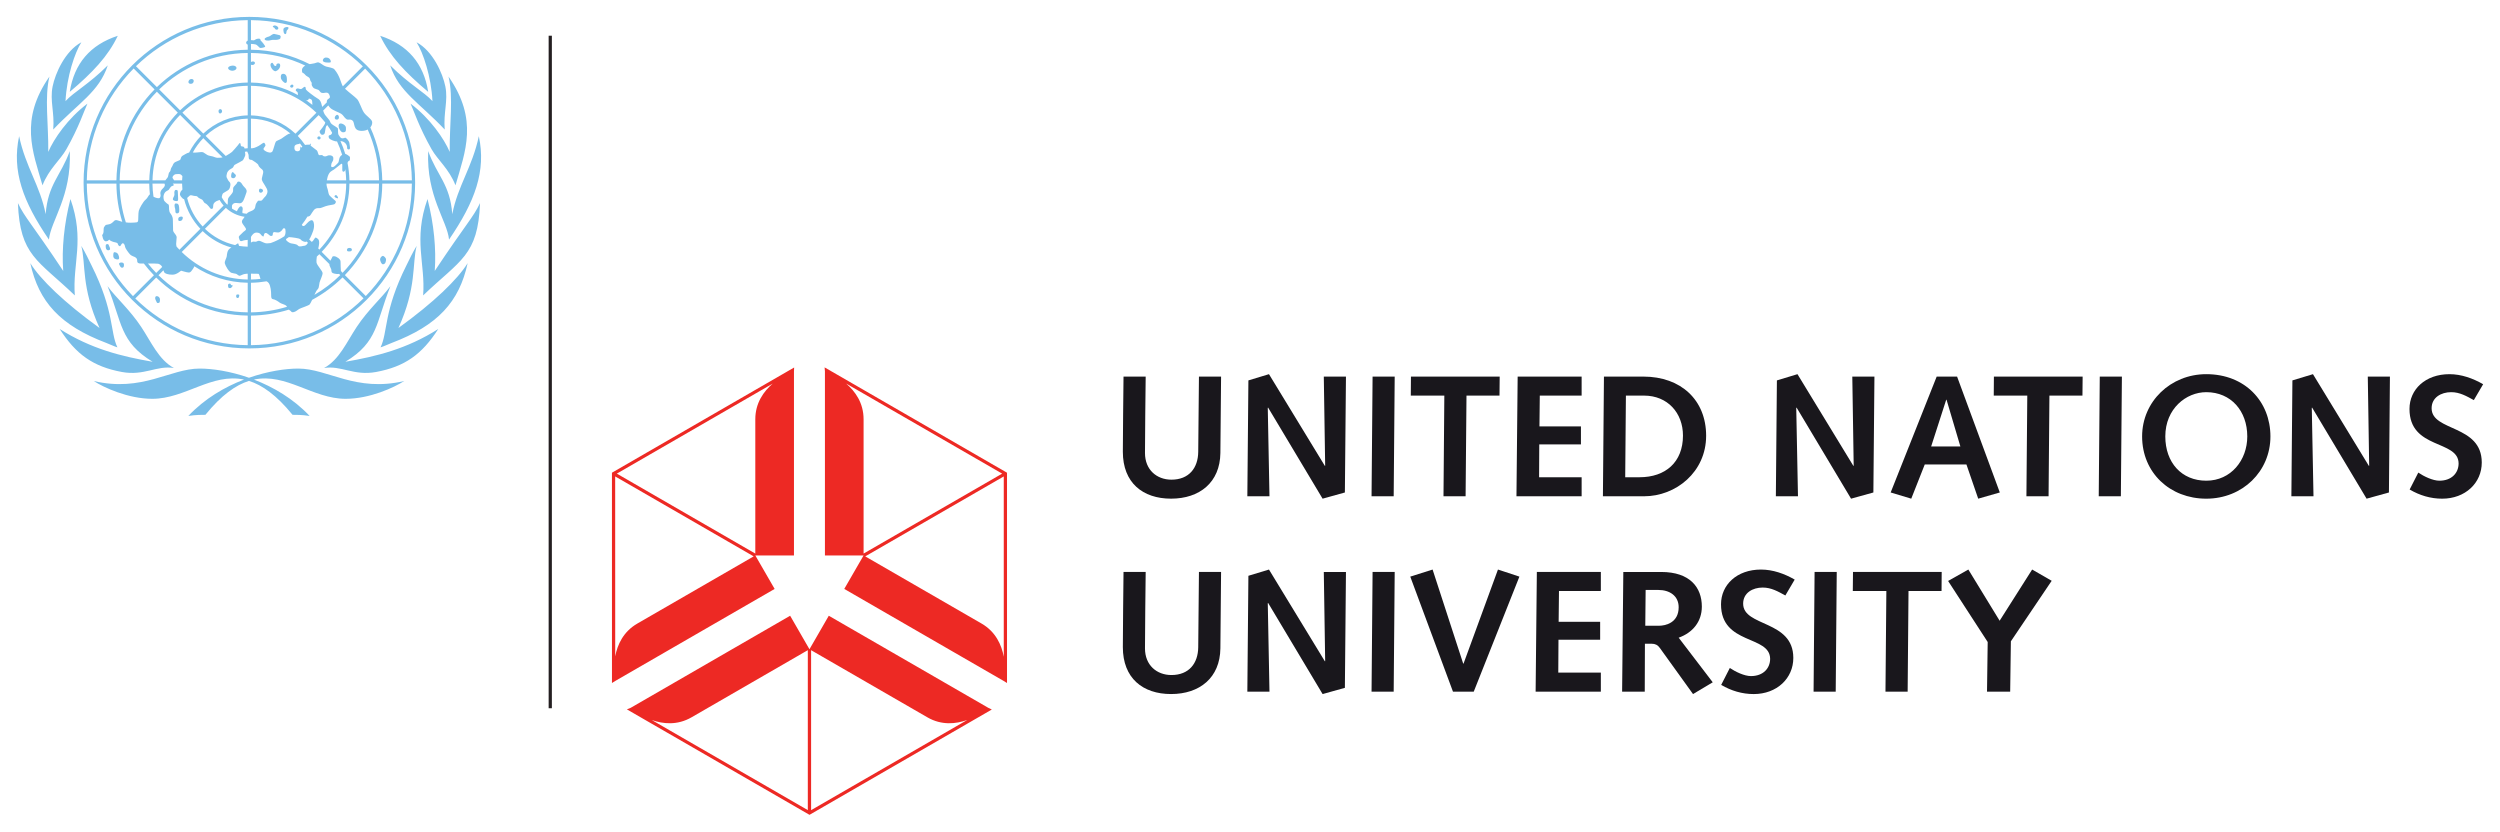 <?xml version="1.0" encoding="UTF-8" standalone="no"?>
<!-- Created with Inkscape (http://www.inkscape.org/) -->

<svg
   xmlns:dc="http://purl.org/dc/elements/1.1/"
   xmlns:cc="http://creativecommons.org/ns#"
   xmlns:rdf="http://www.w3.org/1999/02/22-rdf-syntax-ns#"
   xmlns:svg="http://www.w3.org/2000/svg"
   xmlns="http://www.w3.org/2000/svg"
   xmlns:sodipodi="http://sodipodi.sourceforge.net/DTD/sodipodi-0.dtd"
   xmlns:inkscape="http://www.inkscape.org/namespaces/inkscape"
   width="148.25"
   height="49.32"
   id="svg4564"
   version="1.1"
   inkscape:version="0.48.1 "
   sodipodi:docname="Neues Dokument 3">
  <defs
     id="defs4566">
    <clipPath
       clipPathUnits="userSpaceOnUse"
       id="clipPath1224">
      <path
         inkscape:connector-curvature="0"
         d="m 0,0 841.89,0 0,595.276 L 0,595.276 0,0 z"
         id="path1226" />
    </clipPath>
    <clipPath
       clipPathUnits="userSpaceOnUse"
       id="clipPath1192">
      <path
         inkscape:connector-curvature="0"
         d="m 0,0 841.89,0 0,595.276 L 0,595.276 0,0 z"
         id="path1194" />
    </clipPath>
    <clipPath
       clipPathUnits="userSpaceOnUse"
       id="clipPath1176">
      <path
         inkscape:connector-curvature="0"
         d="m 0,0 841.89,0 0,595.276 L 0,595.276 0,0 z"
         id="path1178" />
    </clipPath>
    <clipPath
       clipPathUnits="userSpaceOnUse"
       id="clipPath1148">
      <path
         inkscape:connector-curvature="0"
         d="m 0,0 841.89,0 0,595.276 L 0,595.276 0,0 z"
         id="path1150" />
    </clipPath>
    <clipPath
       clipPathUnits="userSpaceOnUse"
       id="clipPath1120">
      <path
         inkscape:connector-curvature="0"
         d="m 0,0 841.89,0 0,595.276 L 0,595.276 0,0 z"
         id="path1122" />
    </clipPath>
  </defs>
  <sodipodi:namedview
     id="base"
     pagecolor="#ffffff"
     bordercolor="#666666"
     borderopacity="1.0"
     inkscape:pageopacity="0.0"
     inkscape:pageshadow="2"
     inkscape:zoom="6.1128203"
     inkscape:cx="74.124999"
     inkscape:cy="24.66"
     inkscape:document-units="px"
     inkscape:current-layer="layer1"
     showgrid="false"
     fit-margin-top="0"
     fit-margin-left="0"
     fit-margin-right="0"
     fit-margin-bottom="0"
     inkscape:window-width="1024"
     inkscape:window-height="678"
     inkscape:window-x="-4"
     inkscape:window-y="-4"
     inkscape:window-maximized="1" />
  <g
     inkscape:label="Ebene 1"
     inkscape:groupmode="layer"
     id="layer1"
     transform="translate(-185.384,-470.146)">
    <g
       transform="matrix(1.25,0,0,-1.25,17.634,771.974)"
       id="g1116">
      <g
         id="g1118"
         clip-path="url(#clipPath1120)">
        <g
           id="g1124"
           transform="translate(192.095,219.971)">
          <path
             inkscape:connector-curvature="0"
             d="m 0,0 c -0.017,-1.394 -0.985,-2.165 -2.339,-2.165 -1.345,0 -2.288,0.754 -2.288,2.222 0,1.189 0.024,2.379 0.032,3.569 l 1.051,0 C -3.553,2.42 -3.577,1.206 -3.577,0 c 0,-0.795 0.558,-1.264 1.255,-1.264 0.829,0 1.263,0.551 1.271,1.321 l 0.034,3.569 1.05,0 L 0,0 z"
             style="fill:#19171c;fill-opacity:1;fill-rule:nonzero;stroke:none"
             id="path1126" />
        </g>
      </g>
    </g>
    <g
       id="g1128"
       transform="matrix(1.25,0,0,-1.25,259.414,492.704)">
      <path
         inkscape:connector-curvature="0"
         d="m 0,0 0.976,0.296 2.649,-4.348 0.017,0 -0.065,4.232 1.051,0 L 4.577,-5.317 3.52,-5.611 0.935,-1.289 0.919,-1.304 1,-5.497 l -1.05,0 L 0,0 z"
         style="fill:#19171c;fill-opacity:1;fill-rule:nonzero;stroke:none"
         id="path1130" />
    </g>
    <g
       id="g1132"
       transform="matrix(1.25,0,0,-1.25,266.778,492.479)">
      <path
         inkscape:connector-curvature="0"
         d="m 0,0 1.049,0 -0.048,-5.677 -1.05,0 L 0,0 z"
         style="fill:#19171c;fill-opacity:1;fill-rule:nonzero;stroke:none"
         id="path1134" />
    </g>
    <g
       id="g1136"
       transform="matrix(1.25,0,0,-1.25,271.033,493.606)">
      <path
         inkscape:connector-curvature="0"
         d="m 0,0 -1.591,0 0.007,0.902 4.21,0 L 2.617,0 1.051,0 1.009,-4.775 -0.04,-4.775 0,0 z"
         style="fill:#19171c;fill-opacity:1;fill-rule:nonzero;stroke:none"
         id="path1138" />
    </g>
    <g
       id="g1140"
       transform="matrix(1.25,0,0,-1.25,275.381,492.479)">
      <path
         inkscape:connector-curvature="0"
         d="m 0,0 3.035,0 0,-0.902 -1.985,0 -0.016,-1.46 1.968,0 0,-0.854 -1.977,0 -0.008,-1.559 2.018,0 0,-0.902 -3.092,0 L 0,0 z"
         style="fill:#19171c;fill-opacity:1;fill-rule:nonzero;stroke:none"
         id="path1142" />
    </g>
    <g
       transform="matrix(1.25,0,0,-1.25,17.634,771.974)"
       id="g1144">
      <g
         id="g1146"
         clip-path="url(#clipPath1148)">
        <g
           id="g1152"
           transform="translate(211.3,218.822)">
          <path
             inkscape:connector-curvature="0"
             d="m 0,0 0.033,3.873 0.861,0 C 2.01,3.873 2.74,3.052 2.74,1.977 2.74,0.714 1.911,0 0.68,0 L 0,0 z m -1.058,-0.903 1.952,0 c 1.51,0 2.945,1.149 2.945,2.872 0,1.69 -1.19,2.806 -2.978,2.806 l -1.87,0 -0.049,-5.678 z"
             style="fill:#19171c;fill-opacity:1;fill-rule:nonzero;stroke:none"
             id="path1154" />
        </g>
      </g>
    </g>
    <g
       id="g1156"
       transform="matrix(1.25,0,0,-1.25,290.754,492.704)">
      <path
         inkscape:connector-curvature="0"
         d="m 0,0 0.976,0.296 2.65,-4.348 0.017,0 -0.066,4.232 1.05,0 L 4.577,-5.317 3.518,-5.611 0.934,-1.289 0.918,-1.304 1,-5.497 l -1.049,0 L 0,0 z"
         style="fill:#19171c;fill-opacity:1;fill-rule:nonzero;stroke:none"
         id="path1158" />
    </g>
    <g
       id="g1160"
       transform="matrix(1.25,0,0,-1.25,301.634,496.621)">
      <path
         inkscape:connector-curvature="0"
         d="m 0,0 -1.386,0 0.714,2.216 0.016,0 L 0,0 z m -1.689,-0.853 1.976,0 0.559,-1.624 1.025,0.294 -2.027,5.497 -0.968,0 -2.183,-5.497 0.977,-0.294 0.641,1.624 z"
         style="fill:#19171c;fill-opacity:1;fill-rule:nonzero;stroke:none"
         id="path1162" />
    </g>
    <g
       id="g1164"
       transform="matrix(1.25,0,0,-1.25,305.602,493.606)">
      <path
         inkscape:connector-curvature="0"
         d="m 0,0 -1.591,0 0.007,0.902 4.21,0 L 2.617,0 1.05,0 1.01,-4.775 l -1.051,0 L 0,0 z"
         style="fill:#19171c;fill-opacity:1;fill-rule:nonzero;stroke:none"
         id="path1166" />
    </g>
    <g
       id="g1168"
       transform="matrix(1.25,0,0,-1.25,309.9,492.479)">
      <path
         inkscape:connector-curvature="0"
         d="m 0,0 1.05,0 -0.049,-5.677 -1.05,0 L 0,0 z"
         style="fill:#19171c;fill-opacity:1;fill-rule:nonzero;stroke:none"
         id="path1170" />
    </g>
    <g
       transform="matrix(1.25,0,0,-1.25,17.634,771.974)"
       id="g1172">
      <g
         id="g1174"
         clip-path="url(#clipPath1176)">
        <g
           id="g1180"
           transform="translate(236.922,220.758)">
          <path
             inkscape:connector-curvature="0"
             d="M 0,0 C 0,1.321 0.992,2.1 1.944,2.1 3.117,2.1 3.889,1.207 3.889,0 3.889,-1.124 3.117,-2.1 1.944,-2.1 0.771,-2.1 0,-1.239 0,0 m -1.1,0 c 0,-1.723 1.321,-2.953 3.044,-2.953 1.722,0 3.043,1.296 3.043,2.953 0,1.657 -1.205,2.954 -3.043,2.954 C 0.254,2.954 -1.1,1.657 -1.1,0"
             style="fill:#19171c;fill-opacity:1;fill-rule:nonzero;stroke:none"
             id="path1182" />
        </g>
      </g>
    </g>
    <g
       id="g1184"
       transform="matrix(1.25,0,0,-1.25,321.324,492.704)">
      <path
         inkscape:connector-curvature="0"
         d="m 0,0 0.975,0.296 2.65,-4.348 0.017,0 -0.066,4.232 1.05,0 L 4.579,-5.317 3.519,-5.611 0.934,-1.289 0.919,-1.304 1,-5.497 l -1.049,0 L 0,0 z"
         style="fill:#19171c;fill-opacity:1;fill-rule:nonzero;stroke:none"
         id="path1186" />
    </g>
    <g
       transform="matrix(1.25,0,0,-1.25,17.634,771.974)"
       id="g1188">
      <g
         id="g1190"
         clip-path="url(#clipPath1192)">
        <g
           id="g1196"
           transform="translate(248.924,219.043)">
          <path
             inkscape:connector-curvature="0"
             d="m 0,0 c 0.262,-0.181 0.69,-0.385 1.001,-0.385 0.583,0 0.911,0.37 0.911,0.82 -0.009,1.132 -2.33,0.648 -2.33,2.585 0,0.926 0.755,1.649 1.895,1.649 0.566,0 1.115,-0.198 1.599,-0.477 L 2.634,3.438 C 2.289,3.626 1.969,3.815 1.559,3.815 1.083,3.815 0.632,3.561 0.632,3.052 c 0,-1.115 2.379,-0.763 2.379,-2.576 0,-0.967 -0.779,-1.714 -1.879,-1.714 -0.549,0 -1.065,0.155 -1.542,0.435 L 0,0 z"
             style="fill:#19171c;fill-opacity:1;fill-rule:nonzero;stroke:none"
             id="path1198" />
        </g>
        <g
           id="g1200"
           transform="translate(192.095,210.702)">
          <path
             inkscape:connector-curvature="0"
             d="m 0,0 c -0.017,-1.394 -0.985,-2.165 -2.339,-2.165 -1.345,0 -2.288,0.754 -2.288,2.223 0,1.189 0.024,2.379 0.032,3.569 l 1.051,0 C -3.553,2.42 -3.577,1.207 -3.577,0 c 0,-0.796 0.558,-1.263 1.255,-1.263 0.829,0 1.263,0.55 1.271,1.321 l 0.034,3.569 1.05,0 L 0,0 z"
             style="fill:#19171c;fill-opacity:1;fill-rule:nonzero;stroke:none"
             id="path1202" />
        </g>
      </g>
    </g>
    <g
       id="g1204"
       transform="matrix(1.25,0,0,-1.25,259.414,504.29)">
      <path
         inkscape:connector-curvature="0"
         d="m 0,0 0.976,0.296 2.649,-4.349 0.017,0 -0.065,4.234 1.051,0 L 4.577,-5.316 3.52,-5.611 0.935,-1.287 0.919,-1.305 1,-5.497 l -1.05,0 L 0,0 z"
         style="fill:#19171c;fill-opacity:1;fill-rule:nonzero;stroke:none"
         id="path1206" />
    </g>
    <g
       id="g1208"
       transform="matrix(1.25,0,0,-1.25,266.778,504.063)">
      <path
         inkscape:connector-curvature="0"
         d="m 0,0 1.049,0 -0.048,-5.678 -1.05,0 L 0,0 z"
         style="fill:#19171c;fill-opacity:1;fill-rule:nonzero;stroke:none"
         id="path1210" />
    </g>
    <g
       id="g1212"
       transform="matrix(1.25,0,0,-1.25,269.013,504.34)">
      <path
         inkscape:connector-curvature="0"
         d="m 0,0 1.059,0.336 1.452,-4.463 0.016,0 L 4.16,0.336 5.177,0 3.011,-5.457 2.026,-5.457 0,0 z"
         style="fill:#19171c;fill-opacity:1;fill-rule:nonzero;stroke:none"
         id="path1214" />
    </g>
    <g
       id="g1216"
       transform="matrix(1.25,0,0,-1.25,276.519,504.063)">
      <path
         inkscape:connector-curvature="0"
         d="m 0,0 3.036,0 0,-0.903 -1.986,0 -0.016,-1.46 1.969,0 0,-0.853 -1.977,0 -0.009,-1.559 2.019,0 0,-0.903 -3.094,0 L 0,0 z"
         style="fill:#19171c;fill-opacity:1;fill-rule:nonzero;stroke:none"
         id="path1218" />
    </g>
    <g
       transform="matrix(1.25,0,0,-1.25,17.634,771.974)"
       id="g1220">
      <g
         id="g1222"
         clip-path="url(#clipPath1224)">
        <g
           id="g1228"
           transform="translate(212.252,211.777)">
          <path
             inkscape:connector-curvature="0"
             d="m 0,0 0.017,1.698 0.606,0 c 0.533,0 0.961,-0.28 0.961,-0.82 C 1.584,0.139 0.959,0 0.648,0 L 0,0 z m -1.099,-3.127 1.074,0 0.008,2.273 0.328,0 c 0.156,0 0.279,-0.057 0.378,-0.197 l 1.576,-2.19 0.935,0.558 -1.616,2.116 c 0.663,0.238 1.099,0.756 1.099,1.477 0,0.902 -0.558,1.641 -1.928,1.641 l -1.797,0 -0.057,-5.678 z"
             style="fill:#19171c;fill-opacity:1;fill-rule:nonzero;stroke:none"
             id="path1230" />
        </g>
        <g
           id="g1232"
           transform="translate(216.263,209.774)">
          <path
             inkscape:connector-curvature="0"
             d="m 0,0 c 0.263,-0.179 0.69,-0.385 1.001,-0.385 0.583,0 0.911,0.369 0.911,0.82 -0.008,1.132 -2.33,0.648 -2.33,2.585 0,0.927 0.754,1.649 1.895,1.649 0.566,0 1.116,-0.197 1.6,-0.476 L 2.634,3.439 C 2.289,3.627 1.969,3.815 1.559,3.815 1.082,3.815 0.632,3.562 0.632,3.052 c 0,-1.114 2.38,-0.763 2.38,-2.576 0,-0.968 -0.78,-1.714 -1.879,-1.714 -0.551,0 -1.068,0.156 -1.543,0.435 L 0,0 z"
             style="fill:#19171c;fill-opacity:1;fill-rule:nonzero;stroke:none"
             id="path1234" />
        </g>
      </g>
    </g>
    <g
       id="g1236"
       transform="matrix(1.25,0,0,-1.25,292.989,504.063)">
      <path
         inkscape:connector-curvature="0"
         d="m 0,0 1.051,0 -0.049,-5.678 -1.05,0 L 0,0 z"
         style="fill:#19171c;fill-opacity:1;fill-rule:nonzero;stroke:none"
         id="path1238" />
    </g>
    <g
       id="g1240"
       transform="matrix(1.25,0,0,-1.25,297.245,505.192)">
      <path
         inkscape:connector-curvature="0"
         d="m 0,0 -1.592,0 0.009,0.903 4.208,0 L 2.618,0 1.051,0 1.01,-4.775 l -1.052,0 L 0,0 z"
         style="fill:#19171c;fill-opacity:1;fill-rule:nonzero;stroke:none"
         id="path1242" />
    </g>
    <g
       id="g1244"
       transform="matrix(1.25,0,0,-1.25,303.254,508.217)">
      <path
         inkscape:connector-curvature="0"
         d="M 0,0 -1.878,2.896 -0.918,3.438 0.567,1.009 2.109,3.438 3.036,2.904 1.1,0.033 1.067,-2.355 l -1.099,0 L 0,0 z"
         style="fill:#19171c;fill-opacity:1;fill-rule:nonzero;stroke:none"
         id="path1246" />
    </g>
    <path
       inkscape:connector-curvature="0"
       d="m 217.919,512.145 0.191,0 0,-39.881 -0.191,0 0,39.881 z"
       style="fill:#241f21;fill-opacity:1;fill-rule:nonzero;stroke:none"
       id="path1248" />
    <g
       id="g1258"
       transform="matrix(1.25,0,0,-1.25,200.17,471.147)">
      <path
         inkscape:connector-curvature="0"
         d="m 0,0 c 4.343,0 7.865,-3.521 7.865,-7.864 0,-4.343 -3.522,-7.864 -7.865,-7.864 -4.343,0 -7.864,3.521 -7.864,7.864 C -7.864,-3.521 -4.343,0 0,0 m -6.306,-7.755 c 0.028,1.68 0.714,3.201 1.81,4.314 l -0.992,0.993 c -1.351,-1.369 -2.193,-3.24 -2.222,-5.307 l 1.404,0 z m 1.78,-4.501 c -0.171,0.176 -0.331,0.36 -0.479,0.555 l -0.145,-10e-4 c -0.095,0 -0.17,0.027 -0.17,0.118 0,0.091 -0.019,0.123 -0.076,0.17 -0.057,0.048 -0.184,0.053 -0.278,0.161 -0.095,0.108 -0.208,0.278 -0.217,0.33 -0.01,0.053 -0.025,0.128 -0.072,0.166 -0.047,0.038 -0.051,0.019 -0.09,-0.014 -0.038,-0.033 -0.051,-0.108 -0.089,-0.108 -0.038,0 -0.086,0.051 -0.094,0.102 -0.01,0.054 -0.068,0.067 -0.11,0.077 -0.042,0.009 -0.137,0.028 -0.164,0.046 -0.029,0.019 -0.087,0.03 -0.11,0.063 -0.023,0.033 -0.042,0.019 -0.066,-0.01 -0.023,-0.028 -0.061,-0.042 -0.113,-0.047 -0.052,-0.006 -0.104,0.051 -0.127,0.095 -0.025,0.041 -0.052,0.188 -0.052,0.188 0,0 -0.025,0.005 0,0.024 0.023,0.019 0.052,0.062 0.061,0.142 0.01,0.079 -0.004,0.194 0.028,0.227 0.033,0.032 0.044,0.085 0.09,0.104 0.046,0.018 0.132,0.015 0.213,0.051 0.081,0.038 0.152,0.118 0.183,0.147 0.034,0.028 0.085,0.042 0.175,0.009 0.056,-0.02 0.135,-0.045 0.2,-0.062 -0.177,0.573 -0.274,1.182 -0.278,1.814 l -1.405,0 c 0.013,-2.077 0.846,-3.96 2.191,-5.339 l 0.994,0.992 z m 4.449,-1.915 c -1.69,0.021 -3.221,0.706 -4.342,1.806 l -0.992,-0.993 c 1.375,-1.353 3.256,-2.196 5.334,-2.216 l 0,1.403 z m 6.383,6.262 C 6.295,-9.596 5.621,-11.125 4.532,-12.25 l 0.992,-0.993 c 1.343,1.379 2.174,3.259 2.186,5.334 l -1.404,0 z m -10.724,-4.238 0.285,0.285 c 0.022,-0.055 0.039,-0.11 0.056,-0.16 l -0.233,-0.234 c 1.093,-1.072 2.585,-1.741 4.233,-1.761 l 0,1.404 c -0.935,0.015 -1.803,0.3 -2.532,0.781 -0.018,-0.044 -0.044,-0.098 -0.074,-0.135 -0.057,-0.071 -0.09,-0.161 -0.19,-0.161 -0.098,0 -0.344,0.086 -0.363,0.086 -0.019,0 -0.199,-0.189 -0.411,-0.189 -0.212,0 -0.36,0.052 -0.393,0.118 -0.012,0.026 -0.025,0.057 -0.037,0.091 -0.017,0.05 -0.034,0.105 -0.052,0.149 -0.037,0.082 -0.118,0.143 -0.194,0.162 -0.046,0.01 -0.279,0.011 -0.488,0.011 0.123,-0.155 0.255,-0.305 0.393,-0.447 m -1.735,4.238 c 0.005,-0.641 0.107,-1.26 0.294,-1.84 0.061,-0.008 0.145,-0.019 0.237,-0.016 0.142,0.005 0.254,0.009 0.288,0.02 0.033,0.009 0.052,0.032 0.061,0.099 0.01,0.066 0,0.326 0.028,0.444 0.029,0.118 0.208,0.435 0.312,0.52 0.104,0.084 0.138,0.189 0.18,0.231 0.016,0.015 0.025,0.026 0.035,0.033 -0.018,0.168 -0.029,0.338 -0.031,0.509 l -1.404,0 z m 1.766,4.359 c -1.068,-1.086 -1.737,-2.568 -1.765,-4.205 l 1.405,0 c 0.027,1.249 0.538,2.38 1.353,3.213 l -0.993,0.992 z m 4.31,1.838 c -1.632,-0.02 -3.111,-0.675 -4.201,-1.729 l 0.993,-0.993 c 0.836,0.801 1.964,1.299 3.208,1.319 l 0,1.403 z m -2.107,-3.824 c 0.554,0.519 1.292,0.843 2.107,0.863 l 0,1.404 c -1.201,-0.02 -2.291,-0.501 -3.099,-1.274 l 0.992,-0.993 z m -0.672,-0.9 c 0.148,0.292 0.338,0.559 0.563,0.792 l -0.992,0.993 c -0.787,-0.805 -1.281,-1.898 -1.309,-3.104 l 0.608,0 c 0.053,0.065 0.127,0.153 0.127,0.174 0,0.033 0.037,0.127 0.037,0.16 0,0.033 0.06,0.076 0.075,0.113 0.015,0.039 0.019,0.128 0.071,0.189 0.052,0.062 0.048,0.189 0.194,0.246 0.147,0.057 0.208,0.086 0.217,0.119 0.01,0.033 0.028,0.136 0.109,0.174 0.073,0.034 0.187,0.125 0.3,0.144 M -3.19,-7.755 c 0.002,0.068 0.007,0.135 0.014,0.202 -0.042,0.048 -0.08,0.099 -0.164,0.099 -0.113,0 -0.185,-0.005 -0.222,-0.038 -0.037,-0.032 -0.104,-0.089 -0.076,-0.155 0.019,-0.044 0.059,-0.078 0.07,-0.108 l 0.378,0 z m -0.836,-0.154 -0.57,0 c 0.003,-0.211 0.019,-0.417 0.048,-0.619 0.008,-0.007 0.018,-0.013 0.027,-0.017 0.075,-0.038 0.188,-0.067 0.241,-0.057 0.052,0.009 0.071,0.095 0.071,0.137 0,0.043 -0.028,0.104 0,0.175 0.028,0.071 0.076,0.132 0.123,0.17 0.046,0.038 0.095,0.127 0.075,0.17 -0.006,0.013 -0.011,0.027 -0.015,0.041 m 1.703,-2.144 c -0.367,0.389 -0.637,0.872 -0.772,1.406 -0.021,0.002 -0.044,0.011 -0.07,0.035 -0.071,0.067 -0.128,0.147 -0.128,0.19 0,0.041 0.024,0.136 0.071,0.179 0.015,0.014 0.032,0.032 0.047,0.052 -0.009,0.093 -0.015,0.188 -0.016,0.282 l -0.44,0 c 0.02,-0.034 0.055,-0.048 0.046,-0.075 -0.01,-0.028 -0.1,-0.037 -0.132,-0.07 -0.034,-0.033 -0.081,-0.113 -0.105,-0.147 -0.023,-0.032 -0.126,-0.057 -0.178,-0.124 -0.052,-0.066 -0.074,-0.163 -0.074,-0.211 0,-0.047 0.006,-0.127 0.026,-0.17 0.018,-0.043 0.16,-0.17 0.193,-0.181 0.033,-0.008 0.043,-0.065 0.043,-0.107 0,-0.043 -0.006,-0.218 0.05,-0.303 0.059,-0.084 0.134,-0.17 0.134,-0.34 0,-0.171 0.009,-0.365 0.009,-0.406 0,-0.043 -0.013,-0.113 0.043,-0.185 0.057,-0.071 0.128,-0.164 0.128,-0.221 0,-0.058 -0.024,-0.257 -0.024,-0.322 0,-0.033 0.007,-0.08 0.019,-0.127 0.044,-0.049 0.09,-0.099 0.137,-0.148 l 0.993,0.993 z m 2.4,5.38 c 0.816,-0.02 1.557,-0.345 2.111,-0.868 l 0.993,0.993 c -0.808,0.776 -1.9,1.259 -3.104,1.279 l 0,-1.404 z M -1.221,-8.95 c -0.072,0.081 -0.137,0.17 -0.192,0.265 -0.022,-0.01 -0.047,-0.021 -0.08,-0.03 -0.108,-0.034 -0.202,-0.11 -0.217,-0.199 -0.014,-0.09 0.009,-0.179 -0.066,-0.193 -0.076,-0.015 -0.103,0.065 -0.136,0.103 -0.034,0.039 -0.119,0.141 -0.181,0.161 -0.061,0.02 -0.098,0.132 -0.137,0.165 -0.038,0.033 -0.174,0.072 -0.212,0.128 -0.038,0.057 -0.081,0.047 -0.17,0.057 -0.09,0.009 -0.16,0.061 -0.222,0.009 -0.036,-0.029 -0.08,-0.073 -0.117,-0.106 0.127,-0.515 0.384,-0.979 0.736,-1.354 l 0.994,0.994 z m 1.117,2.563 C -0.14,-6.389 -0.175,-6.394 -0.21,-6.398 l -0.002,0.018 c -0.004,0.051 -0.002,0.085 -0.014,0.135 0.049,0.007 0.099,0.012 0.149,0.013 l 0,1.405 c -0.771,-0.019 -1.472,-0.325 -1.997,-0.818 l 0.955,-0.954 C -1.173,-6.628 -1.22,-6.651 -1.251,-6.66 l -0.02,-0.005 -0.913,0.912 c -0.196,-0.203 -0.365,-0.432 -0.499,-0.683 0.084,-0.003 0.166,-0.005 0.241,0.008 0.113,0.019 0.218,0.019 0.251,0.004 0.032,-0.014 0.127,-0.084 0.198,-0.127 0.07,-0.042 0.212,-0.052 0.26,-0.071 0.048,-0.019 0.166,-0.062 0.208,-0.062 0.04,0 0.153,-0.004 0.254,0.019 l 0.02,0.005 c 0.031,0.009 0.078,0.032 0.132,0.061 0.121,0.066 0.268,0.165 0.298,0.194 0.042,0.042 0.222,0.241 0.283,0.321 0.061,0.081 0.071,0.115 0.105,0.09 0.033,-0.023 0.009,-0.103 0.042,-0.137 0.032,-0.033 0.122,0.005 0.151,-0.07 0.006,-0.017 0.01,-0.031 0.014,-0.044 0.012,-0.05 0.01,-0.084 0.014,-0.135 l 0.002,-0.018 c 0.008,-0.066 0.034,-0.154 0.002,-0.21 -0.032,-0.061 -0.07,-0.174 -0.112,-0.204 -0.043,-0.028 -0.228,-0.132 -0.299,-0.165 -0.07,-0.032 -0.099,-0.052 -0.122,-0.103 -0.023,-0.052 -0.029,-0.077 -0.138,-0.133 -0.108,-0.056 -0.16,-0.141 -0.178,-0.193 -0.019,-0.052 -0.039,-0.162 -0.019,-0.208 0.019,-0.047 0.085,-0.175 0.118,-0.199 0.033,-0.023 0.066,-0.085 0.061,-0.151 -0.005,-0.066 -0.029,-0.184 -0.085,-0.237 -0.057,-0.052 -0.19,-0.113 -0.255,-0.16 -0.045,-0.032 -0.061,-0.127 -0.074,-0.193 0.071,-0.134 0.161,-0.255 0.268,-0.36 0.01,0.024 0.019,0.05 0.019,0.071 0,0.056 -10e-4,0.198 0.028,0.25 0.028,0.052 0.185,0.208 0.213,0.284 0.027,0.076 -0.001,0.17 0.027,0.222 0.029,0.052 0.156,0.169 0.166,0.199 0.01,0.027 0.016,0.075 0.085,0.075 0.072,0 0.137,-0.075 0.175,-0.146 0.038,-0.071 0.118,-0.129 0.152,-0.18 0.033,-0.052 0.071,-0.108 0.042,-0.185 -0.028,-0.076 -0.118,-0.359 -0.165,-0.42 -0.048,-0.061 -0.081,-0.099 -0.156,-0.099 -0.076,0 -0.209,0.033 -0.27,0 -0.061,-0.033 -0.099,-0.085 -0.099,-0.128 0,-0.028 0.002,-0.082 0.003,-0.125 0.073,-0.049 0.152,-0.092 0.233,-0.127 0.036,0.091 0.117,0.237 0.188,0.235 0.087,-0.002 0.1,-0.12 0.081,-0.181 -0.014,-0.048 -0.01,-0.098 -0.005,-0.14 0.065,-0.015 0.132,-0.025 0.201,-0.03 0.018,0.021 0.035,0.039 0.052,0.051 0.081,0.057 0.197,0.076 0.267,0.134 0.069,0.057 0.08,0.093 0.093,0.185 0.01,0.093 0.069,0.175 0.109,0.226 0.04,0.052 0.106,0 0.186,0.03 0.033,0.012 0.087,0.11 0.128,0.145 0.04,0.035 0.15,0.14 0.15,0.295 0,0.155 -0.231,0.395 -0.266,0.545 -0.02,0.086 0.075,0.291 0.063,0.39 -0.011,0.096 -0.087,0.12 -0.133,0.167 -0.048,0.047 -0.087,0.093 -0.098,0.146 -0.013,0.052 -0.25,0.207 -0.295,0.231 -0.046,0.024 -0.089,0 -0.134,0.041 -0.045,0.042 -0.018,0.156 -0.041,0.232 -0.012,0.04 -0.038,0.089 -0.06,0.134 m 3.099,2.209 c -0.003,0.007 -0.005,0.014 -0.005,0.019 -0.011,0.075 0.008,0.208 -0.058,0.244 -0.065,0.037 -0.127,0.058 -0.127,0 0,-0.045 -0.064,-0.045 -0.118,-0.032 0.105,-0.073 0.209,-0.151 0.308,-0.231 m 1.543,0.77 c 0.171,-0.162 0.476,-0.388 0.574,-0.493 0.111,-0.119 0.207,-0.463 0.319,-0.63 0.111,-0.167 0.35,-0.302 0.391,-0.43 0.02,-0.067 0.002,-0.187 -0.083,-0.285 0.351,-0.767 0.552,-1.615 0.567,-2.509 l 1.404,0 C 7.681,-5.69 6.84,-3.822 5.493,-2.454 L 4.538,-3.408 z M 2.502,-2.48 c 0.015,0.06 0.065,0.121 0.152,0.169 -0.781,0.374 -1.655,0.588 -2.577,0.599 l 0,-0.429 C 0.216,-2.061 0.331,-2.176 0.225,-2.256 0.18,-2.29 0.119,-2.288 0.077,-2.268 l 0,-0.847 c 0.812,-0.013 1.575,-0.23 2.24,-0.602 -0.007,0.008 -0.011,0.014 -0.013,0.021 -0.01,0.058 0.009,0.113 -0.046,0.149 -0.055,0.036 -0.07,0.06 -0.044,0.111 0.06,0.092 0.179,0 0.239,0.011 0.06,0.011 0.13,0.117 0.182,0.107 0.053,-0.01 0.026,-0.083 0.053,-0.133 0.025,-0.05 0.414,-0.343 0.531,-0.409 0.113,-0.063 0.173,-0.114 0.238,-0.411 l 0.222,0.221 c -0.007,0.031 -0.005,0.061 0.005,0.086 0.04,0.095 0.16,0.087 0.136,0.191 -0.024,0.104 -0.072,0.199 -0.208,0.176 -0.135,-0.024 -0.207,-0.032 -0.279,0.079 -0.071,0.112 -0.23,0.064 -0.319,0.183 -0.087,0.121 -0.047,0.136 -0.055,0.192 -0.008,0.055 -0.025,0.048 -0.056,0.104 -0.032,0.056 -0.008,0.111 -0.08,0.167 -0.072,0.056 -0.12,0.064 -0.152,0.104 -0.032,0.04 -0.087,0.096 -0.135,0.112 -0.048,0.016 -0.043,0.137 -0.034,0.176 m -2.425,1.378 c 0.05,-0.004 0.108,-0.011 0.133,-0.011 0.038,0 0.106,0.078 0.212,0.081 0.143,0.005 0.084,-0.067 0.122,-0.097 0.038,-0.03 0.237,-0.263 0.203,-0.291 -0.031,-0.027 -0.146,-0.054 -0.219,-0.054 -0.073,0 -0.128,0.149 -0.25,0.171 -0.077,0.014 -0.146,0.023 -0.201,0.02 l 0,-0.275 c 1.001,-0.012 1.945,-0.257 2.783,-0.684 0.022,0.005 0.045,0.009 0.07,0.011 0.259,0.03 0.268,0.094 0.362,0.069 0.093,-0.026 0.225,-0.159 0.344,-0.192 0.119,-0.034 0.337,-0.06 0.399,-0.135 0.281,-0.339 0.295,-0.632 0.401,-0.804 l 0.948,0.947 c -1.373,1.341 -3.242,2.171 -5.307,2.192 l 0,-0.948 z M -0.151,-1.23 c -0.006,0.046 0.032,0.083 0.074,0.106 l 0,0.97 c -2.062,-0.021 -3.931,-0.85 -5.302,-2.186 l 0.993,-0.992 c 1.117,1.082 2.636,1.754 4.309,1.774 l 0,0.244 c -0.036,0.008 -0.068,0.037 -0.074,0.084 m 2.55,-4.771 C 2.386,-6.016 2.371,-6.026 2.357,-6.028 2.316,-6.034 2.212,-6.045 2.166,-6.098 2.121,-6.151 2.119,-6.33 2.218,-6.365 2.316,-6.4 2.398,-6.354 2.41,-6.296 2.422,-6.237 2.404,-6.132 2.404,-6.132 l 0.039,-0.064 c 0,0 0.045,-0.005 0.072,0.036 -0.037,0.055 -0.076,0.108 -0.116,0.159 m -2.301,-0.231 0.043,0 c 0.098,0 0.308,0.106 0.373,0.157 0.064,0.051 0.155,0.105 0.178,0.105 0.024,0 0.047,-0.041 0.071,-0.1 0.023,-0.057 -0.094,-0.15 -0.094,-0.196 0,-0.045 0.094,-0.115 0.204,-0.151 0.11,-0.035 0.191,-0.028 0.231,0.052 0.04,0.08 0.116,0.389 0.151,0.441 0.035,0.053 0.209,0.104 0.273,0.152 0.065,0.046 0.261,0.19 0.348,0.226 0.024,0.009 0.048,0.013 0.071,0.014 -0.509,0.426 -1.159,0.688 -1.87,0.705 l 0,-1.405 0.021,0 z m -0.021,-4.479 c 0.077,0.076 0.169,0.043 0.22,0.043 0.052,0 0.089,0.046 0.158,0.046 0.069,0 0.156,-0.063 0.29,-0.109 0.055,-0.019 0.152,-0.018 0.265,10e-4 0.231,0.08 0.449,0.19 0.65,0.321 0.095,0.147 0.047,0.302 0.047,0.334 0,0.04 -0.087,0.08 -0.122,0.01 -0.035,-0.07 -0.116,-0.132 -0.169,-0.156 -0.052,-0.023 -0.184,0.012 -0.236,0.012 -0.053,0 -0.07,-0.059 -0.07,-0.122 0,-0.063 -0.059,-0.064 -0.105,-0.059 -0.045,0.006 -0.155,0.151 -0.236,0.139 -0.081,-0.011 -0.071,-0.116 -0.095,-0.156 -0.023,-0.041 -0.039,0.012 -0.08,0.029 -0.041,0.018 -0.059,0.145 -0.255,0.145 -0.124,0 -0.21,-0.113 -0.262,-0.206 l 0,-0.272 z m -0.751,-0.116 c 0.065,0.043 0.121,0.079 0.132,0.084 0.022,0.012 0.028,-0.059 0.053,-0.121 0.134,-0.021 0.271,-0.034 0.409,-0.038 l 0.003,0.324 c -0.073,-0.006 -0.174,-0.015 -0.257,-0.049 -0.14,-0.057 -0.14,0.098 -0.164,0.163 -0.023,0.065 0.101,0.139 0.164,0.213 0.062,0.076 0.176,0.117 0.176,0.178 0,0.064 -0.147,0.217 -0.182,0.298 -0.036,0.081 0.011,0.157 0.053,0.198 0.015,0.015 0.038,0.052 0.063,0.093 -0.34,0.047 -0.649,0.2 -0.89,0.424 l -0.993,-0.993 c 0.391,-0.377 0.884,-0.649 1.433,-0.774 m 0.597,-1.357 c -0.026,-0.001 -0.05,-0.002 -0.071,-0.003 -0.161,-0.012 -0.238,-0.081 -0.302,-0.093 -0.065,-0.011 -0.122,0.075 -0.185,0.093 -0.063,0.017 -0.1,0.012 -0.215,0.046 -0.117,0.036 -0.291,0.342 -0.313,0.447 -0.023,0.103 0.081,0.242 0.093,0.343 0.011,0.099 0.017,0.293 0.173,0.382 l 0.046,0.028 c -0.52,0.143 -0.987,0.415 -1.364,0.779 l -0.993,-0.992 c 0.811,-0.792 1.913,-1.285 3.131,-1.305 l 0,0.275 z m 0.605,-0.245 c -0.021,0.056 -0.036,0.13 -0.05,0.167 -0.023,0.064 -0.029,0.075 -0.07,0.075 -0.026,0 -0.181,0.004 -0.331,0.005 l 0,-0.277 c 0.153,0.003 0.303,0.013 0.451,0.03 m 1.261,-1.324 c -0.009,0.016 -0.021,0.032 -0.035,0.046 -0.069,0.069 -0.25,0.099 -0.314,0.151 -0.064,0.053 -0.22,0.152 -0.312,0.163 -0.092,0.012 -0.094,0.098 -0.094,0.22 0,0.122 -0.016,0.406 -0.115,0.546 -0.03,0.04 -0.066,0.066 -0.104,0.083 -0.24,-0.041 -0.488,-0.065 -0.738,-0.069 l 0,-1.404 c 0.595,0.008 1.169,0.099 1.712,0.264 m 1.19,0.328 c -0.05,-0.105 -0.096,-0.196 -0.118,-0.217 -0.058,-0.058 -0.4,-0.163 -0.487,-0.21 -0.086,-0.047 -0.168,-0.139 -0.285,-0.157 -0.115,-0.018 -0.086,0.048 -0.178,0.094 -0.016,0.007 -0.028,0.017 -0.039,0.026 -0.568,-0.175 -1.171,-0.274 -1.795,-0.282 l 0,-1.403 c 2.08,0.02 3.964,0.864 5.34,2.222 l -0.994,0.993 c -0.427,-0.42 -0.912,-0.779 -1.444,-1.066 m -0.26,2.77 c -0.023,-0.013 -0.044,-0.019 -0.06,-0.019 -0.063,0 -0.18,0.052 -0.216,0.104 -0.034,0.051 -0.178,0.076 -0.255,0.087 -0.072,0.013 -0.237,0.034 -0.312,0.036 -0.044,-0.032 -0.088,-0.063 -0.134,-0.091 -0.002,-0.01 -0.002,-0.021 0,-0.032 0.012,-0.065 0.179,-0.167 0.232,-0.173 0.053,-0.006 0.249,-0.041 0.291,-0.07 0.04,-0.03 0.069,-0.075 0.115,-0.075 0.047,0 0.111,0 0.152,0.018 0.04,0.017 0.145,-0.018 0.231,0.127 l 0.017,0.026 -0.061,0.062 z M 3.66,-7.909 C 3.658,-8.027 3.705,-8.144 3.719,-8.192 3.735,-8.242 3.754,-8.396 3.789,-8.452 3.825,-8.509 4.045,-8.69 4.086,-8.731 4.127,-8.771 4.096,-8.817 4.063,-8.865 4.028,-8.911 3.929,-8.905 3.748,-8.946 3.568,-8.985 3.476,-9.044 3.378,-9.067 3.279,-9.089 3.232,-9.049 3.128,-9.107 3.024,-9.166 2.926,-9.398 2.861,-9.444 2.825,-9.469 2.792,-9.472 2.757,-9.474 2.677,-9.609 2.589,-9.738 2.491,-9.859 2.51,-9.931 2.566,-9.936 2.624,-9.903 c 0.041,0.023 0.174,0.198 0.261,0.238 0.086,0.04 0.139,0.018 0.168,-0.092 0.071,-0.263 -0.087,-0.551 -0.151,-0.696 -0.016,-0.037 -0.039,-0.072 -0.065,-0.102 l 0.116,-0.116 c 0.051,0.013 0.085,0.065 0.129,0.136 0.056,0.093 0.07,0.082 0.173,0 0.105,-0.082 0.036,-0.353 0.024,-0.406 l -0.01,-0.047 0.052,-0.053 c 0.78,0.816 1.262,1.917 1.275,3.132 l -0.936,0 z m 0.891,0.684 C 4.546,-7.236 4.543,-7.246 4.543,-7.257 c 0,-0.051 -0.04,-0.088 -0.08,-0.088 -0.04,0 -0.054,0.047 -0.054,0.088 l 0,0.232 c 0,0.036 -0.011,0.081 -0.063,0.045 C 4.295,-7.015 4.126,-7.166 4.015,-7.242 3.906,-7.316 3.801,-7.333 3.724,-7.559 3.711,-7.602 3.692,-7.673 3.678,-7.755 l 0.916,0 C 4.59,-7.576 4.575,-7.399 4.551,-7.225 M 4.549,-6.497 C 4.624,-6.519 4.722,-6.593 4.752,-6.619 4.791,-6.652 4.769,-6.73 4.769,-6.782 4.769,-6.833 4.734,-6.812 4.7,-6.847 4.678,-6.868 4.668,-6.888 4.658,-6.93 4.711,-7.198 4.742,-7.474 4.748,-7.755 l 1.404,0 C 6.137,-6.898 5.947,-6.083 5.615,-5.344 5.542,-5.383 5.447,-5.408 5.327,-5.408 c -0.431,0 -0.304,0.383 -0.431,0.487 -0.127,0.103 -0.191,0 -0.294,0.072 -0.104,0.071 -0.144,0.191 -0.248,0.254 -0.104,0.064 -0.407,0.168 -0.51,0.272 -0.036,0.035 -0.07,0.077 -0.099,0.122 L 3.501,-4.446 c 0.023,-0.079 0.053,-0.151 0.084,-0.195 0.053,-0.071 0.157,-0.195 0.204,-0.25 0.047,-0.054 0.039,-0.125 0.117,-0.192 0.079,-0.068 0.287,-0.168 0.297,-0.219 0.01,-0.052 -0.009,-0.235 0.032,-0.298 0.041,-0.062 0.086,-0.13 0.11,-0.143 0.119,-0.059 0.184,0.032 0.225,0.006 0.042,-0.026 0.169,-0.144 0.179,-0.266 0.011,-0.122 0.065,-0.286 -0.03,-0.286 -0.097,0 -0.081,0.086 -0.081,0.122 0,0.031 -0.053,0.261 -0.317,0.276 0.089,-0.196 0.166,-0.398 0.228,-0.606 M 3.841,-6.568 C 4.027,-6.597 3.986,-6.742 3.975,-6.799 3.963,-6.857 3.893,-6.909 3.882,-7.031 3.87,-7.153 3.934,-7.129 3.986,-7.119 c 0.052,0.01 0.192,0.162 0.227,0.198 0.035,0.035 0.042,0.192 0.075,0.255 0.035,0.065 0.075,0.099 0.114,0.124 -0.066,0.219 -0.147,0.431 -0.243,0.636 -0.088,-0.017 -0.332,0.086 -0.37,0.143 -0.04,0.057 -0.042,0.138 0.015,0.148 0.057,0.011 0.113,0.045 0.122,0.123 -0.07,0.133 -0.148,0.249 -0.231,0.361 C 3.674,-5.15 3.658,-5.17 3.651,-5.18 3.63,-5.206 3.596,-5.37 3.585,-5.477 3.576,-5.583 3.477,-5.609 3.427,-5.589 c -0.049,0.021 -0.112,0.125 -0.086,0.175 0.026,0.047 0.247,0.275 0.26,0.406 -0.073,0.091 -0.15,0.18 -0.229,0.266 -0.033,0.028 -0.064,0.055 -0.087,0.081 L 2.297,-5.648 c 0.127,-0.132 0.244,-0.275 0.346,-0.427 0.05,0.01 0.1,0.012 0.126,0.012 0.053,0 0.092,-0.007 0.116,0.018 0.022,0.023 0.041,0.046 0.041,0.046 0,0 0,-0.058 -0.019,-0.082 -0.016,-0.023 0.025,-0.051 0.076,-0.086 0.051,-0.036 0.175,-0.129 0.22,-0.169 0.045,-0.041 0.059,-0.185 0.094,-0.215 0.034,-0.029 0.139,0.012 0.167,-0.011 0.028,-0.023 0.047,-0.057 0.133,-0.057 0.087,0 0.123,0.07 0.244,0.051 m 0.053,-5.474 c 0,0.113 -0.102,0.205 -0.096,0.307 0.006,0.057 0.027,0.116 0.049,0.169 0.026,0.059 0.054,0.11 0.069,0.134 0.028,0.044 0.01,0.083 0.111,0.077 0.1,-0.005 0.306,-0.132 0.3,-0.255 -0.006,-0.122 0.016,-0.36 0.016,-0.444 l 0.08,-0.088 c 1.062,1.097 1.717,2.588 1.729,4.233 l -1.404,0 c -0.01,-1.257 -0.511,-2.397 -1.317,-3.239 l 0.416,-0.418 c -0.022,-0.053 -0.043,-0.112 -0.048,-0.162 l -0.477,0.47 c -0.039,-0.038 -0.079,-0.076 -0.12,-0.112 -0.015,-0.115 -0.025,-0.221 -0.016,-0.278 0.024,-0.151 0.29,-0.401 0.29,-0.511 0,-0.109 -0.128,-0.358 -0.146,-0.447 -0.017,-0.088 -0.028,-0.202 -0.045,-0.248 -0.018,-0.047 -0.058,-0.082 -0.105,-0.145 -0.014,-0.021 -0.05,-0.096 -0.092,-0.188 0.448,0.26 0.86,0.575 1.227,0.937 l -0.06,0.059 c -0.028,-0.008 -0.062,-0.012 -0.106,-0.006 -0.15,0.017 -0.255,0.038 -0.255,0.155 m -10.058,0.275 c -0.048,0.079 0.018,0.115 0.093,0.115 0.076,0 0.124,-0.029 0.124,-0.107 0,-0.078 -0.012,-0.141 -0.087,-0.141 -0.076,0 -0.09,0.065 -0.13,0.133 m -0.291,0.43 c -0.003,0.161 0.028,0.186 0.092,0.17 0.091,-0.023 0.121,-0.054 0.151,-0.124 0.048,-0.111 0.056,-0.217 -0.03,-0.217 -0.085,0 -0.211,0.027 -0.213,0.171 m -0.355,0.396 c -0.015,0.114 -0.003,0.159 0.076,0.164 0.064,0.004 0.06,-0.057 0.09,-0.111 0.065,-0.116 0.045,-0.17 -0.032,-0.184 -0.042,-0.007 -0.118,0.006 -0.134,0.131 m 2.368,-2.497 c -0.048,0.088 -0.027,0.19 0.048,0.19 0.076,0 0.154,-0.057 0.154,-0.166 0,-0.108 -0.008,-0.162 -0.104,-0.162 -0.047,0 -0.046,0.043 -0.098,0.138 M 6.202,-11.5 c 0,0.073 0.083,0.162 0.133,0.162 0.049,0 0.15,-0.101 0.15,-0.167 0,-0.066 -0.017,-0.233 -0.149,-0.232 -0.073,10e-4 -0.134,0.166 -0.134,0.237 m -7.143,-1.153 c 0.051,0.011 0.061,-0.041 0.073,-0.066 0.011,-0.026 0.066,0.009 0.074,-0.024 0.008,-0.033 -0.031,-0.065 -0.047,-0.085 -0.016,-0.019 -0.049,-0.057 -0.116,-0.035 -0.04,0.015 -0.05,0.04 -0.05,0.075 0,0.035 -0.031,0.115 0.066,0.135 m 0.371,-0.514 c 0.048,0 0.092,0 0.092,-0.036 0,-0.035 -0.015,-0.135 -0.065,-0.135 -0.051,0 -0.082,0.029 -0.082,0.079 0,0.049 0.008,0.092 0.055,0.092 m -2.294,10.156 c 0.068,0.113 0.3,0.076 0.203,-0.106 -0.054,-0.103 -0.312,-0.073 -0.203,0.106 m 1.994,0.689 c 0.24,0.062 0.367,-0.137 0.154,-0.218 -0.2,-0.076 -0.451,0.141 -0.154,0.218 m -0.59,-2.175 c -0.019,0.13 0.13,0.169 0.163,0.049 0.033,-0.112 -0.14,-0.211 -0.163,-0.049 m -2.033,-3.711 c 0.073,0 0.1,-0.018 0.1,-0.08 0,-0.062 0.014,-0.282 0.014,-0.323 0,-0.041 0.009,-0.128 -0.06,-0.128 -0.068,0 -0.189,0.018 -0.189,0.093 0,0.076 0.09,0.142 0.073,0.256 -0.018,0.114 0.027,0.182 0.062,0.182 M -3.5,-8.852 c 0.107,0.013 0.161,-0.045 0.168,-0.183 0.007,-0.138 0.038,-0.274 -0.089,-0.287 -0.128,-0.013 -0.072,0.162 -0.1,0.228 -0.028,0.065 -0.051,0.232 0.021,0.242 m 0.128,-0.723 c 0,0.058 0.063,0.098 0.142,0.102 0.068,0.004 0.085,-0.042 0.068,-0.098 -0.018,-0.059 -0.044,-0.097 -0.109,-0.109 -0.112,-0.02 -0.101,0.049 -0.101,0.105 m 2.507,2.021 c 0,0.057 0.02,0.188 0.073,0.188 0.035,0 0.051,-0.04 0.086,-0.071 0.037,-0.032 0.068,-0.056 0.068,-0.086 0,-0.058 -0.056,-0.131 -0.116,-0.131 -0.094,0 -0.111,0.041 -0.111,0.1 m 1.321,-0.683 c 0,0.053 0.031,0.088 0.063,0.088 0.049,0 0.131,-0.035 0.131,-0.088 0,-0.054 -0.06,-0.105 -0.104,-0.105 -0.07,0 -0.09,0.051 -0.09,0.105 m 0.589,6.046 c 0.095,0.068 0.09,-0.138 0.192,-0.138 0.099,0 -0.024,0.108 0.148,0.123 0.123,0.01 0.119,-0.271 -0.122,-0.367 -0.123,-0.05 -0.357,0.286 -0.218,0.382 m 0.565,-0.51 c 0.128,0 0.168,-0.135 0.168,-0.203 0,-0.068 0.032,-0.24 -0.073,-0.23 -0.07,0.008 -0.197,0.149 -0.208,0.23 -0.01,0.08 -0.015,0.203 0.113,0.203 m 0.364,-0.531 c 0.084,0.062 0.16,-0.035 0.09,-0.104 -0.067,-0.065 -0.193,0.027 -0.09,0.104 M 4.147,-4.65 c 0.103,0.046 0.165,-0.224 0.008,-0.224 -0.159,0 -0.113,0.178 -0.008,0.224 m 0.112,-0.436 c 0.07,0.088 0.324,-0.036 0.324,-0.171 0,-0.135 0.016,-0.226 -0.151,-0.218 C 4.317,-5.47 4.177,-5.19 4.259,-5.086 M 3.226,-5.742 c 0,0.042 0.033,0.072 0.076,0.072 0.043,0 0.079,-0.03 0.079,-0.072 0,-0.041 -0.035,-0.075 -0.078,-0.075 -0.043,0 -0.077,0.034 -0.077,0.075 m 0.275,3.73 c 0.058,0.114 0.197,0.088 0.257,0.058 0.061,-0.03 0.124,-0.125 0.104,-0.187 -0.013,-0.04 -0.137,-0.026 -0.215,-0.021 -0.066,0.003 -0.205,0.036 -0.146,0.15 m -2.775,0.954 c -0.01,0.062 0.14,0.111 0.207,0.127 0.065,0.016 0.163,0.133 0.249,0.122 C 1.269,-0.82 1.35,-0.854 1.391,-0.857 1.465,-0.863 1.514,-0.91 1.47,-1.02 1.449,-1.075 1.287,-1.102 1.177,-1.091 1.066,-1.08 0.979,-1.124 0.905,-1.124 c -0.073,0 -0.169,0.002 -0.179,0.066 m 0.388,0.588 c -0.01,0.027 0.049,0.077 0.123,0.06 0.073,-0.016 0.139,-0.074 0.139,-0.122 0,-0.049 -0.036,-0.076 -0.083,-0.076 -0.046,0 -0.089,0.048 -0.094,0.076 -0.006,0.027 -0.074,0.035 -0.085,0.062 m 0.51,-0.09 c 0.034,0.083 0.234,0.104 0.234,0.044 0,-0.06 -0.046,-0.09 -0.078,-0.127 -0.033,-0.039 -0.003,-0.149 -0.06,-0.171 -0.058,-0.022 -0.096,0.073 -0.096,0.116 0,0.044 -0.021,0.085 0,0.138 m 2.49,-7.892 c 0.041,-0.012 0.109,-0.116 0.093,-0.146 -0.016,-0.029 -0.139,0.023 -0.162,0.063 -0.024,0.04 0.042,0.09 0.069,0.083 m 0.634,-2.509 c 0.078,0 0.117,-0.039 0.117,-0.078 0,-0.078 -0.056,-0.088 -0.139,-0.088 -0.083,0 -0.094,0.028 -0.094,0.078 0,0.049 0.039,0.088 0.116,0.088 M -8.52,-3.558 c 0.214,1.348 0.973,2.235 2.279,2.661 -0.457,-0.965 -1.196,-1.748 -2.279,-2.661 m -0.783,-1.786 c 0.067,0.821 -0.166,1.357 -0.03,2.042 0.124,0.619 0.591,1.682 1.364,2.097 -0.31,-0.487 -0.693,-1.619 -0.752,-2.791 0.401,0.44 1.095,0.79 2.005,1.696 -0.415,-1.266 -1.396,-1.784 -2.587,-3.044 m -0.51,-2.647 c -0.465,1.606 -1.098,3.107 0.329,5.159 -0.239,-0.989 -0.04,-2.265 -0.055,-3.573 0.263,0.615 0.925,1.587 1.858,2.289 -0.156,-0.333 -0.402,-1.11 -1,-2.165 -0.289,-0.511 -0.826,-0.929 -1.132,-1.71 m -1.109,2.331 c 0.306,-1.46 1.004,-2.363 1.259,-3.699 0.108,1.423 0.716,1.816 1.144,2.991 0.092,-2.145 -0.898,-3.293 -0.989,-4.197 -1.236,1.806 -1.766,3.257 -1.414,4.905 m -0.057,-3.174 c 0.343,-0.71 0.628,-0.931 2.149,-3.218 -0.075,1.039 0.038,2.218 0.343,3.411 0.688,-1.943 0.091,-3.052 0.208,-4.573 -1.759,1.686 -2.602,1.883 -2.7,4.38 m 0.588,-2.849 c 0.475,-0.77 1.612,-1.87 3.284,-3.076 -0.88,1.938 -0.641,3.035 -0.865,3.895 0.202,-0.329 0.343,-0.639 0.489,-0.933 1.087,-2.173 0.874,-3.163 1.225,-3.882 -0.193,0.062 -0.348,0.142 -0.526,0.21 -2.193,0.831 -3.207,1.95 -3.607,3.786 m 3.663,-1.091 c 0.42,-0.568 1.058,-1.119 1.598,-1.934 0.48,-0.726 0.832,-1.558 1.552,-1.951 -0.807,0.138 -1.414,-0.383 -2.465,-0.188 -1.378,0.255 -2.184,0.842 -2.955,2.041 1.495,-0.95 2.939,-1.301 4.409,-1.556 -1.561,0.944 -1.444,1.852 -2.139,3.588 M 8.485,-3.558 C 7.402,-2.645 6.664,-1.862 6.207,-0.897 7.513,-1.323 8.272,-2.21 8.485,-3.558 M 9.268,-5.344 C 8.078,-4.084 7.097,-3.566 6.682,-2.3 7.591,-3.206 8.287,-3.556 8.687,-3.996 8.627,-2.824 8.245,-1.692 7.934,-1.205 8.708,-1.62 9.175,-2.683 9.299,-3.302 9.435,-3.987 9.203,-4.523 9.268,-5.344 m 0.511,-2.647 c -0.305,0.781 -0.841,1.199 -1.132,1.71 -0.598,1.055 -0.843,1.832 -0.999,2.165 0.933,-0.702 1.594,-1.674 1.858,-2.289 -0.016,1.308 0.183,2.584 -0.057,3.573 1.429,-2.052 0.795,-3.553 0.33,-5.159 m 1.108,2.331 c 0.353,-1.648 -0.177,-3.099 -1.413,-4.905 -0.09,0.904 -1.081,2.052 -0.99,4.197 0.429,-1.175 1.036,-1.568 1.144,-2.991 0.255,1.336 0.954,2.239 1.259,3.699 m 0.057,-3.174 c -0.096,-2.497 -0.939,-2.694 -2.699,-4.38 0.117,1.521 -0.48,2.63 0.208,4.573 0.304,-1.193 0.418,-2.372 0.343,-3.411 1.521,2.287 1.806,2.508 2.148,3.218 m -0.587,-2.849 c -0.4,-1.836 -1.414,-2.955 -3.606,-3.786 -0.179,-0.068 -0.334,-0.148 -0.527,-0.21 0.351,0.719 0.137,1.709 1.225,3.882 0.147,0.294 0.287,0.604 0.489,0.933 -0.223,-0.86 0.015,-1.957 -0.865,-3.895 1.672,1.206 2.809,2.306 3.284,3.076 m -3.663,-1.091 c -0.695,-1.736 -0.578,-2.644 -2.139,-3.588 1.471,0.255 2.914,0.606 4.409,1.556 -0.772,-1.199 -1.577,-1.786 -2.955,-2.041 -1.051,-0.195 -1.659,0.326 -2.464,0.188 0.719,0.393 1.07,1.225 1.55,1.951 0.54,0.815 1.179,1.366 1.599,1.934 m 0.653,-4.501 c -0.465,-0.302 -1.629,-0.844 -2.778,-0.844 -1.557,0 -2.821,1.237 -4.351,0.913 0.916,-0.352 1.866,-0.903 2.643,-1.726 -0.398,0.06 -0.647,0.051 -0.811,0.054 -0.763,0.936 -1.439,1.411 -2.067,1.609 -0.629,-0.198 -1.305,-0.673 -2.067,-1.609 -0.165,-0.003 -0.414,0.006 -0.81,-0.054 0.775,0.823 1.725,1.374 2.642,1.726 -1.531,0.324 -2.794,-0.913 -4.351,-0.913 -1.149,0 -2.313,0.542 -2.778,0.844 2.299,-0.541 3.623,0.591 5.026,0.591 0.594,0 1.44,-0.122 2.338,-0.436 0.898,0.314 1.745,0.436 2.337,0.436 1.404,0 2.728,-1.132 5.027,-0.591"
         style="fill:#78bde8;fill-opacity:1;fill-rule:nonzero;stroke:none"
         id="path1260" />
    </g>
    <g
       id="g1262"
       transform="matrix(1.25,0,0,-1.25,221.961,498.232)">
      <path
         inkscape:connector-curvature="0"
         d="m 0,0 6.57,-3.793 0,6.372 c 0,0.774 0.398,1.323 0.823,1.69 L 0,0 z m 11.707,2.579 0,-6.372 L 18.28,0 10.879,4.272 c 0.428,-0.365 0.828,-0.916 0.828,-1.693 m 5.596,-9.691 c 0.676,-0.391 0.952,-1.02 1.054,-1.576 l 0,8.555 -6.572,-3.793 5.518,-3.186 z m -2.57,-4.449 -5.516,3.185 0,-7.589 7.409,4.279 c -0.532,-0.191 -1.215,-0.267 -1.893,0.125 m -13.758,4.449 5.518,3.186 -6.571,3.793 0.002,-8.537 c 0.103,0.551 0.381,1.172 1.051,1.558 m 17.382,-2.727 -7.567,4.369 0.917,1.588 -1.834,0 0,8.736 -0.016,0.186 8.654,-4.997 0,-9.976 -0.154,0.094 z m -17.7,-1.272 7.565,4.369 0.917,-1.59 0.917,1.59 7.567,-4.369 0.167,-0.08 -8.649,-4.996 -8.663,5.003 0.179,0.073 z m 7.747,15.963 0,-8.734 -1.834,0 L 7.487,-5.47 -0.076,-9.837 -0.23,-9.933 -0.231,0.044 8.413,5.035 M 3.544,-11.561 C 2.869,-11.951 2.191,-11.877 1.66,-11.69 l 7.401,-4.273 0,7.588 -5.517,-3.186 z"
         style="fill:#ed2924;fill-opacity:1;fill-rule:nonzero;stroke:none"
         id="path1264" />
    </g>
  </g>
</svg>
